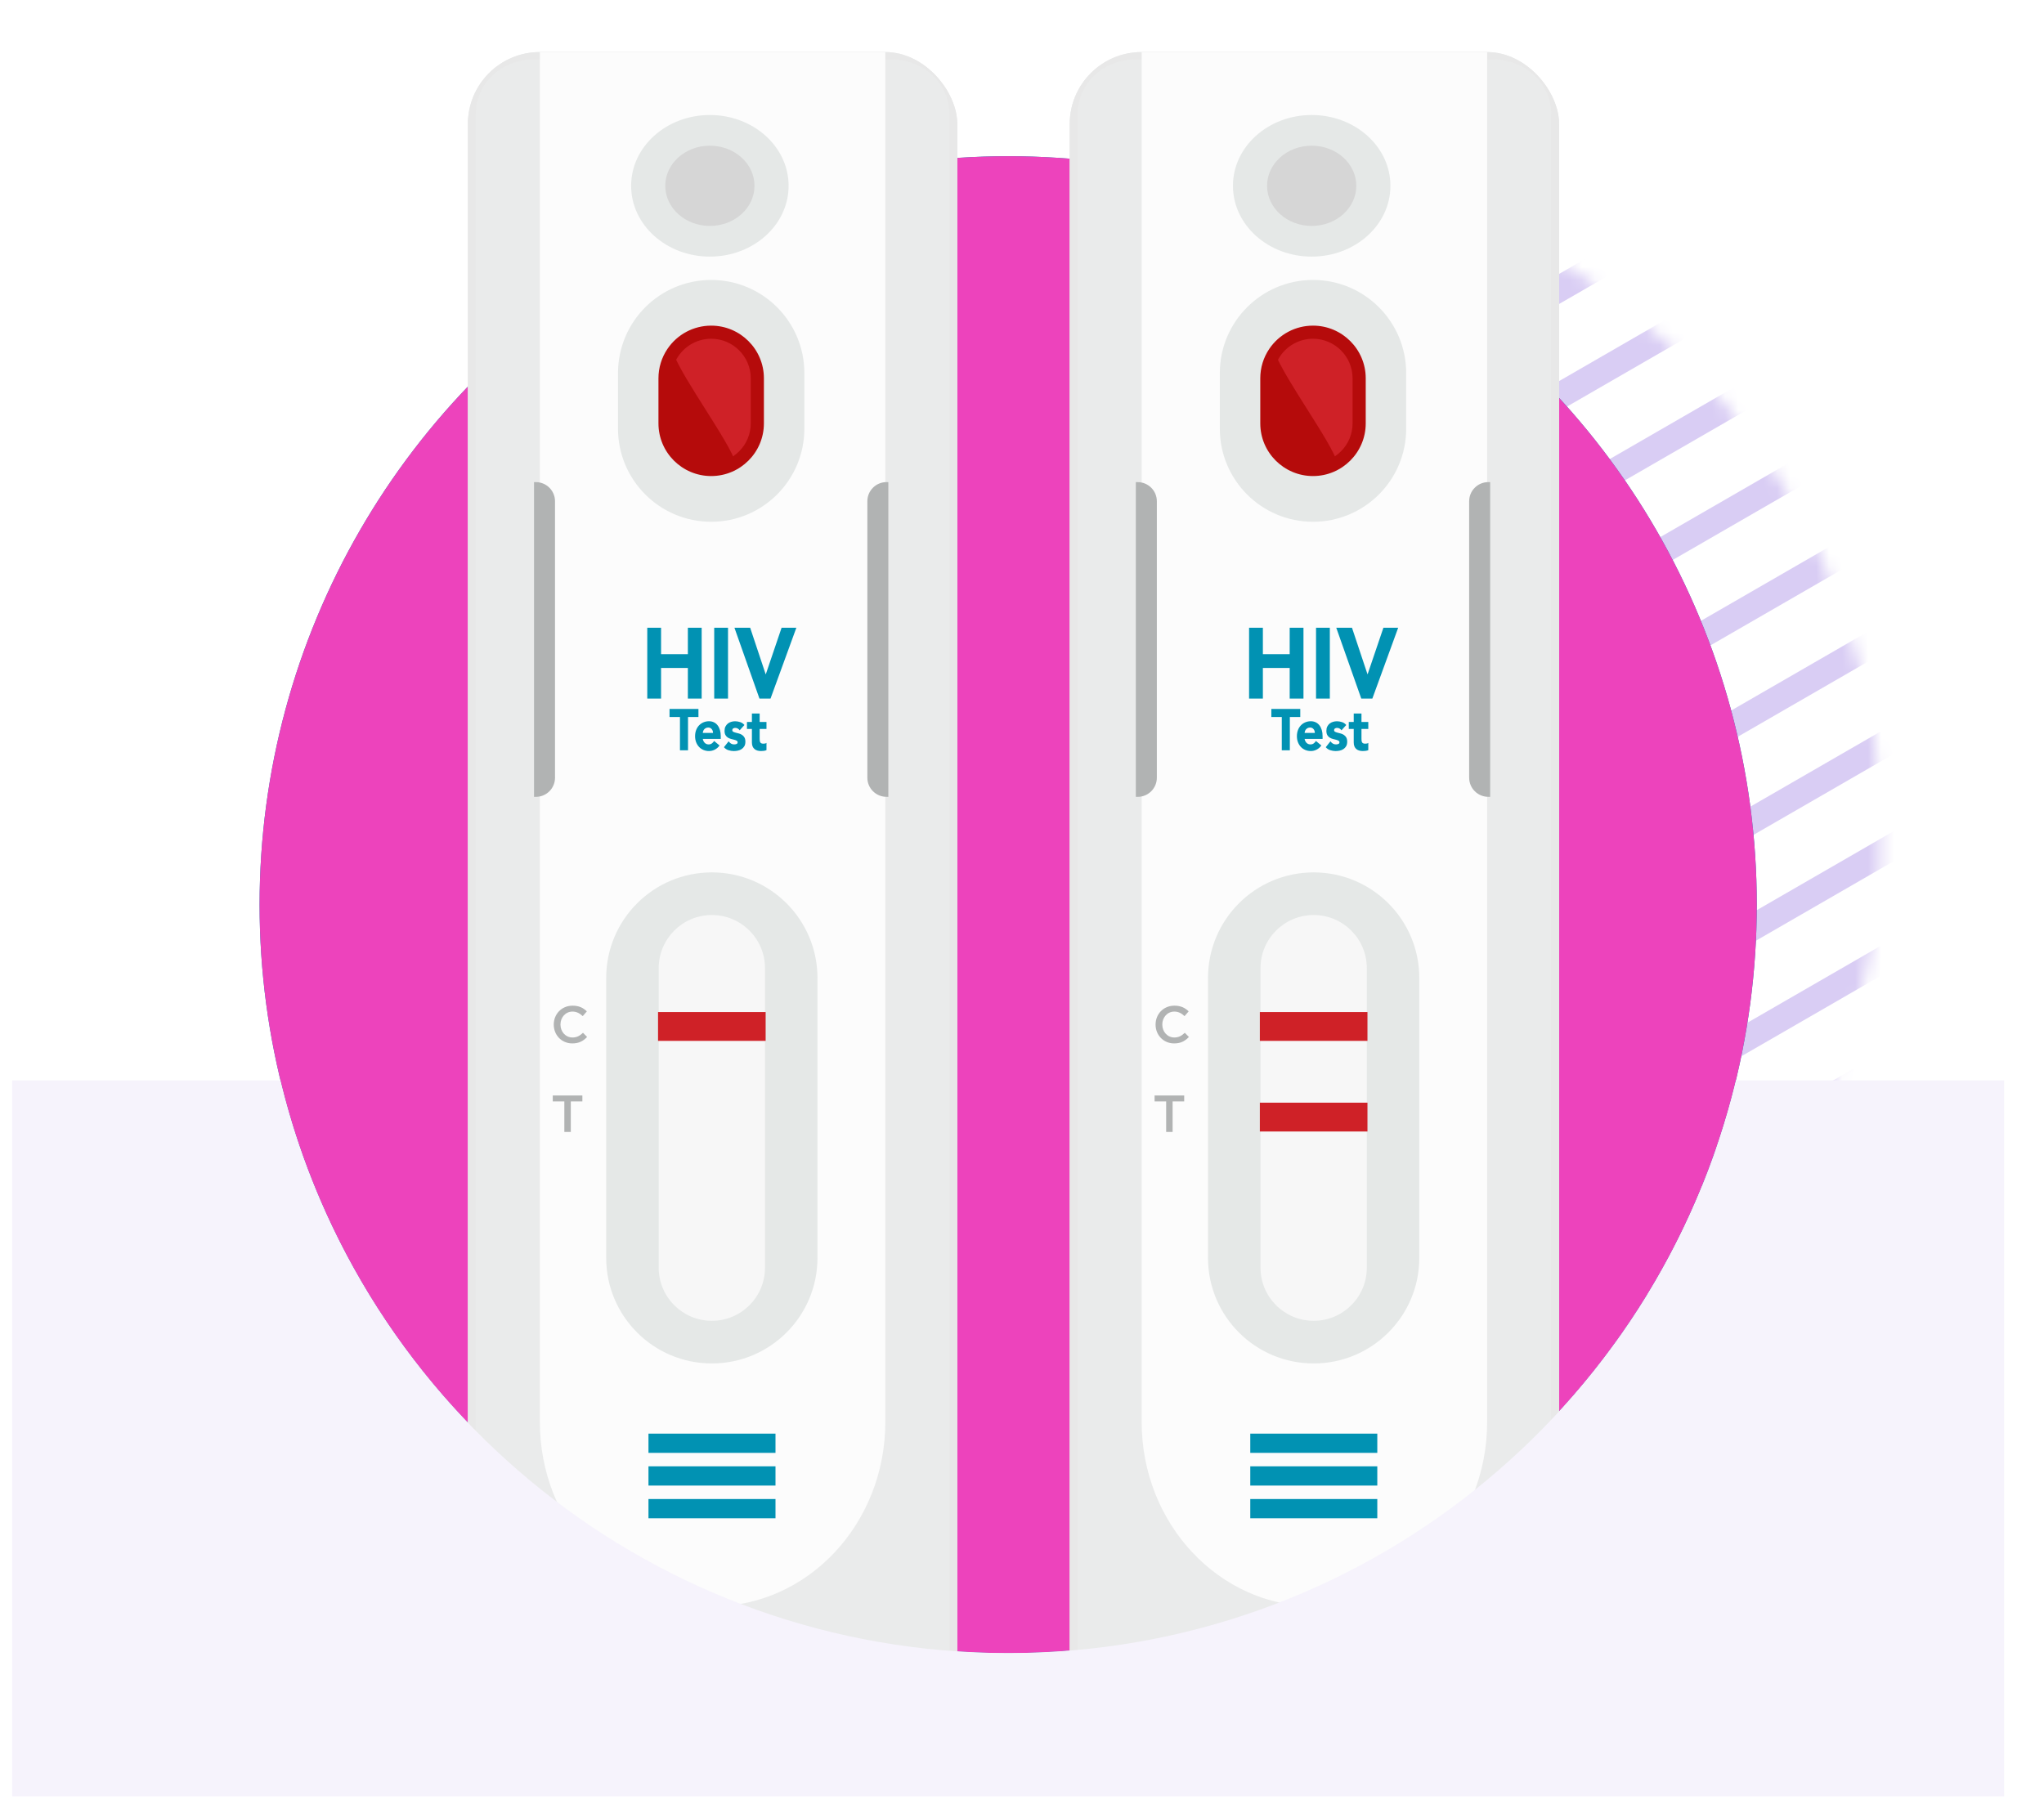 <svg width="157" height="139" viewBox="0 0 157 139" fill="none" xmlns="http://www.w3.org/2000/svg">
<mask id="mask0_620_5078" style="mask-type:luminance" maskUnits="userSpaceOnUse" x="41" y="12" width="104" height="104">
<path d="M106.326 14.326C78.858 6.966 50.625 23.267 43.265 50.735C35.905 78.203 52.205 106.436 79.673 113.796C107.141 121.156 135.375 104.856 142.735 77.388C150.095 49.92 133.794 21.686 106.326 14.326Z" fill="white"/>
</mask>
<g mask="url(#mask0_620_5078)">
<mask id="mask1_620_5078" style="mask-type:luminance" maskUnits="userSpaceOnUse" x="24" y="-1" width="137" height="137">
<path d="M24.209 106.992L131.818 135.825L160.652 28.216L53.043 -0.617L24.209 106.992Z" fill="white"/>
</mask>
<g mask="url(#mask1_620_5078)">
<path d="M208.449 94.513L54.973 183.122" stroke="#D9CDF4" stroke-width="2" stroke-linecap="round" stroke-linejoin="round"/>
<path d="M204.883 88.339L51.408 176.948" stroke="#D9CDF4" stroke-width="2" stroke-linecap="round" stroke-linejoin="round"/>
<path d="M201.314 82.164L47.839 170.773" stroke="#D9CDF4" stroke-width="2" stroke-linecap="round" stroke-linejoin="round"/>
<path d="M197.752 75.985L44.276 164.594" stroke="#D9CDF4" stroke-width="2" stroke-linecap="round" stroke-linejoin="round"/>
<path d="M194.181 69.81L40.706 158.419" stroke="#D9CDF4" stroke-width="2" stroke-linecap="round" stroke-linejoin="round"/>
<path d="M190.617 63.636L37.141 152.245" stroke="#D9CDF4" stroke-width="2" stroke-linecap="round" stroke-linejoin="round"/>
<path d="M187.054 57.456L33.579 146.066" stroke="#D9CDF4" stroke-width="2" stroke-linecap="round" stroke-linejoin="round"/>
<path d="M183.484 51.282L30.008 139.891" stroke="#D9CDF4" stroke-width="2" stroke-linecap="round" stroke-linejoin="round"/>
<path d="M179.919 45.108L26.444 133.717" stroke="#D9CDF4" stroke-width="2" stroke-linecap="round" stroke-linejoin="round"/>
<path d="M176.356 38.928L22.881 127.537" stroke="#D9CDF4" stroke-width="2" stroke-linecap="round" stroke-linejoin="round"/>
<path d="M172.787 32.753L19.311 121.362" stroke="#D9CDF4" stroke-width="2" stroke-linecap="round" stroke-linejoin="round"/>
<path d="M169.222 26.579L15.747 115.188" stroke="#D9CDF4" stroke-width="2" stroke-linecap="round" stroke-linejoin="round"/>
<path d="M165.659 20.4L12.183 109.009" stroke="#D9CDF4" stroke-width="2" stroke-linecap="round" stroke-linejoin="round"/>
<path d="M162.089 14.225L8.614 102.834" stroke="#D9CDF4" stroke-width="2" stroke-linecap="round" stroke-linejoin="round"/>
<path d="M158.526 8.046L5.05 96.655" stroke="#D9CDF4" stroke-width="2" stroke-linecap="round" stroke-linejoin="round"/>
<path d="M154.961 1.872L1.486 90.481" stroke="#D9CDF4" stroke-width="2" stroke-linecap="round" stroke-linejoin="round"/>
<path d="M151.392 -4.303L-2.083 84.306" stroke="#D9CDF4" stroke-width="2" stroke-linecap="round" stroke-linejoin="round"/>
<path d="M147.829 -10.482L-5.647 78.127" stroke="#D9CDF4" stroke-width="2" stroke-linecap="round" stroke-linejoin="round"/>
<path d="M144.264 -16.656L-9.216 71.952" stroke="#D9CDF4" stroke-width="2" stroke-linecap="round" stroke-linejoin="round"/>
<path d="M140.695 -22.832L-12.781 65.778" stroke="#D9CDF4" stroke-width="2" stroke-linecap="round" stroke-linejoin="round"/>
<path d="M137.131 -29.011L-16.344 59.599" stroke="#D9CDF4" stroke-width="2" stroke-linecap="round" stroke-linejoin="round"/>
<path d="M133.562 -35.186L-19.913 53.423" stroke="#D9CDF4" stroke-width="2" stroke-linecap="round" stroke-linejoin="round"/>
<path d="M129.998 -41.36L-23.478 47.249" stroke="#D9CDF4" stroke-width="2" stroke-linecap="round" stroke-linejoin="round"/>
</g>
</g>
<circle cx="77.439" cy="69.5" r="57.5" fill="#0192B3"/>
<circle cx="77.439" cy="69.5" r="57.5" fill="#ED43BC"/>
<g filter="url(#filter0_d_620_5078)">
<g clip-path="url(#clip0_620_5078)">
<path d="M69.109 0H40.768C38.101 0 35.938 2.077 35.938 4.638V130.362C35.938 132.923 38.101 135 40.768 135H69.109C71.776 135 73.939 132.923 73.939 130.362V4.638C73.939 2.077 71.776 0 69.109 0Z" fill="#EAEBEB"/>
<path d="M68.526 130.464H40.943C38.184 130.464 35.938 128.332 35.938 125.714V4.75C35.938 2.132 38.184 0 40.943 0H68.526C71.284 0 73.53 2.132 73.53 4.75V125.714C73.53 128.332 71.284 130.464 68.526 130.464ZM40.943 0.576C38.517 0.576 36.545 2.448 36.545 4.75V125.714C36.545 128.016 38.517 129.888 40.943 129.888H68.526C70.951 129.888 72.924 128.016 72.924 125.714V4.75C72.924 2.448 70.951 0.576 68.526 0.576H40.943Z" fill="#E8E8E8"/>
<path d="M41.467 0H68.002V105.242C68.002 113.06 62.056 119.408 54.734 119.408C47.413 119.408 41.467 113.06 41.467 105.242V0Z" fill="#FCFCFC"/>
<path d="M54.525 15.714C57.866 15.714 60.573 13.279 60.573 10.275C60.573 7.271 57.866 4.835 54.525 4.835C51.185 4.835 48.477 7.271 48.477 10.275C48.477 13.279 51.185 15.714 54.525 15.714Z" fill="#E5E8E7"/>
<path d="M54.526 13.357C56.419 13.357 57.953 11.977 57.953 10.275C57.953 8.572 56.419 7.192 54.526 7.192C52.633 7.192 51.099 8.572 51.099 10.275C51.099 11.977 52.633 13.357 54.526 13.357Z" fill="#D6D6D6"/>
<path d="M61.783 24.66C61.783 20.709 58.579 17.507 54.626 17.507C50.674 17.507 47.47 20.709 47.47 24.66V28.933C47.47 32.883 50.674 36.085 54.626 36.085C58.579 36.085 61.783 32.883 61.783 28.933V24.66Z" fill="#E5E8E7"/>
<path d="M54.626 32.069C52.667 32.069 51.08 30.482 51.08 28.526V25.064C51.08 24.331 51.304 23.648 51.685 23.082C52.322 22.139 53.4 21.519 54.626 21.519C56.586 21.519 58.172 23.106 58.172 25.062V28.523C58.172 30.482 56.584 32.067 54.626 32.067V32.069Z" fill="#CF2127"/>
<path d="M54.626 32.573C52.392 32.573 50.576 30.758 50.576 28.526V25.064C50.576 24.252 50.816 23.471 51.268 22.802C52.024 21.684 53.278 21.017 54.626 21.017C56.86 21.017 58.676 22.832 58.676 25.064V28.526C58.676 30.758 56.86 32.573 54.626 32.573ZM54.626 22.024C53.614 22.024 52.671 22.526 52.102 23.364C51.764 23.866 51.582 24.454 51.582 25.064V28.526C51.582 30.202 52.947 31.566 54.624 31.566C56.301 31.566 57.666 30.202 57.666 28.526V25.064C57.666 23.388 56.301 22.024 54.624 22.024H54.626Z" fill="#B50B0B"/>
<path d="M56.541 31.63L55.533 32.069C53.574 32.069 51.08 30.482 51.08 28.526V25.064C51.08 24.331 51.435 22.447 51.685 23.082C52.564 25.31 55.963 29.817 56.541 31.63Z" fill="#B50B0B"/>
<path d="M41.019 33.04H41.162C41.972 33.04 42.631 33.697 42.631 34.509V55.75C42.631 56.56 41.974 57.218 41.162 57.218H41.019V33.042V33.04Z" fill="#B1B3B3"/>
<path d="M68.234 57.216H68.091C67.281 57.216 66.622 56.56 66.622 55.748V34.507C66.622 33.697 67.279 33.038 68.091 33.038H68.234V57.214V57.216Z" fill="#B1B3B3"/>
<path d="M49.717 44.225H50.777V46.255H52.835V44.225H53.895V49.669H52.835V47.316H50.777V49.669H49.717V44.225Z" fill="#0192B3"/>
<path d="M54.859 44.225H55.919V49.669H54.859V44.225Z" fill="#0192B3"/>
<path d="M56.41 44.225H57.62L58.809 47.793H58.824L60.034 44.225H61.169L59.184 49.669H58.334L56.412 44.225H56.41Z" fill="#0192B3"/>
<path d="M52.228 51.085H51.427V50.465H53.648V51.085H52.847V53.644H52.228V51.085Z" fill="#0192B3"/>
<path d="M55.271 53.267C55.176 53.406 55.056 53.511 54.91 53.587C54.765 53.662 54.614 53.699 54.458 53.699C54.309 53.699 54.172 53.672 54.041 53.619C53.91 53.565 53.795 53.488 53.7 53.388C53.603 53.287 53.528 53.167 53.472 53.026C53.416 52.884 53.39 52.728 53.39 52.554C53.39 52.38 53.418 52.223 53.472 52.083C53.526 51.943 53.603 51.821 53.7 51.721C53.797 51.621 53.91 51.544 54.041 51.49C54.172 51.436 54.311 51.409 54.458 51.409C54.596 51.409 54.72 51.436 54.833 51.49C54.946 51.544 55.041 51.621 55.118 51.721C55.197 51.821 55.256 51.941 55.299 52.083C55.342 52.224 55.362 52.38 55.362 52.554V52.766H53.981C54.005 52.895 54.057 52.997 54.136 53.074C54.215 53.151 54.313 53.189 54.43 53.189C54.526 53.189 54.611 53.164 54.677 53.115C54.743 53.067 54.803 53.002 54.853 52.925L55.269 53.271L55.271 53.267ZM54.767 52.307C54.769 52.194 54.736 52.096 54.668 52.015C54.6 51.934 54.51 51.893 54.403 51.893C54.336 51.893 54.279 51.906 54.229 51.929C54.179 51.952 54.136 51.984 54.1 52.02C54.064 52.058 54.037 52.101 54.017 52.151C53.998 52.201 53.987 52.251 53.983 52.305H54.769L54.767 52.307Z" fill="#0192B3"/>
<path d="M56.813 52.105C56.725 51.983 56.611 51.92 56.467 51.92C56.417 51.92 56.368 51.934 56.32 51.961C56.272 51.988 56.248 52.035 56.248 52.101C56.248 52.155 56.273 52.194 56.322 52.219C56.37 52.244 56.433 52.268 56.508 52.287C56.584 52.307 56.664 52.329 56.751 52.35C56.837 52.372 56.917 52.407 56.993 52.456C57.068 52.504 57.131 52.569 57.179 52.651C57.227 52.734 57.253 52.843 57.253 52.981C57.253 53.119 57.226 53.237 57.172 53.329C57.118 53.42 57.048 53.493 56.964 53.549C56.88 53.605 56.785 53.644 56.679 53.666C56.573 53.689 56.469 53.7 56.365 53.7C56.23 53.7 56.094 53.678 55.956 53.635C55.818 53.592 55.702 53.515 55.606 53.404L55.967 52.95C56.023 53.029 56.083 53.087 56.152 53.128C56.22 53.169 56.297 53.189 56.388 53.189C56.456 53.189 56.519 53.178 56.575 53.155C56.63 53.132 56.657 53.092 56.657 53.031C56.657 52.974 56.632 52.933 56.584 52.904C56.535 52.875 56.472 52.852 56.397 52.832C56.322 52.812 56.241 52.791 56.155 52.77C56.069 52.748 55.988 52.714 55.913 52.669C55.838 52.624 55.775 52.56 55.727 52.477C55.678 52.395 55.653 52.286 55.653 52.148C55.653 52.019 55.676 51.907 55.723 51.816C55.77 51.723 55.831 51.648 55.906 51.587C55.981 51.528 56.067 51.483 56.166 51.454C56.264 51.425 56.363 51.411 56.464 51.411C56.591 51.411 56.718 51.433 56.849 51.474C56.978 51.515 57.088 51.59 57.179 51.698L56.813 52.106V52.105Z" fill="#0192B3"/>
<path d="M58.873 52.002H58.349V52.73C58.349 52.789 58.351 52.845 58.357 52.895C58.362 52.945 58.375 52.986 58.392 53.022C58.41 53.058 58.439 53.087 58.479 53.104C58.518 53.122 58.568 53.133 58.631 53.133C58.663 53.133 58.705 53.13 58.757 53.122C58.809 53.115 58.846 53.097 58.873 53.07V53.631C58.807 53.658 58.739 53.676 58.667 53.685C58.595 53.694 58.525 53.699 58.457 53.699C58.357 53.699 58.263 53.687 58.179 53.663C58.095 53.64 58.021 53.601 57.957 53.549C57.894 53.497 57.844 53.429 57.808 53.345C57.772 53.26 57.754 53.158 57.754 53.04V52.002H57.374V51.463H57.754V50.816H58.349V51.463H58.873V52.002Z" fill="#0192B3"/>
<path d="M62.79 71.13C62.79 66.651 59.157 63.021 54.676 63.021C50.194 63.021 46.562 66.651 46.562 71.13V92.638C46.562 97.117 50.194 100.747 54.676 100.747C59.157 100.747 62.79 97.117 62.79 92.638V71.13Z" fill="#E5E8E7"/>
<path d="M42.534 74.718V74.71C42.534 73.914 43.131 73.261 43.98 73.261C44.496 73.261 44.808 73.44 45.076 73.698L44.76 74.063C44.536 73.855 44.296 73.714 43.976 73.714C43.443 73.714 43.05 74.156 43.05 74.704V74.712C43.05 75.26 43.439 75.705 43.976 75.705C44.32 75.705 44.54 75.568 44.78 75.344L45.096 75.665C44.804 75.969 44.484 76.16 43.959 76.16C43.143 76.16 42.534 75.524 42.534 74.72V74.718Z" fill="#B1B3B3"/>
<path d="M43.347 80.617H42.458V80.159H44.732V80.617H43.843V82.962H43.347V80.617Z" fill="#B1B3B3"/>
<path d="M58.759 70.376C58.759 68.123 56.932 66.296 54.677 66.296C52.422 66.296 50.595 68.123 50.595 70.376V93.392C50.595 95.645 52.422 97.471 54.677 97.471C56.932 97.471 58.759 95.645 58.759 93.392V70.376Z" fill="#F7F7F7"/>
<path d="M58.809 73.751H50.544V75.967H58.809V73.751Z" fill="#CF2127"/>
<path d="M59.566 106.14H49.809V107.617H59.566V106.14Z" fill="#0192B3"/>
<path d="M59.566 108.65H49.809V110.127H59.566V108.65Z" fill="#0192B3"/>
<path d="M59.566 111.163H49.809V112.639H59.566V111.163Z" fill="#0192B3"/>
</g>
</g>
<g filter="url(#filter1_d_620_5078)">
<g clip-path="url(#clip1_620_5078)">
<path d="M115.11 0H86.769C84.102 0 81.939 2.077 81.939 4.638V130.362C81.939 132.923 84.102 135 86.769 135H115.11C117.777 135 119.939 132.923 119.939 130.362V4.638C119.939 2.077 117.777 0 115.11 0Z" fill="#EAEBEB"/>
<path d="M114.751 130.464H87.168C84.409 130.464 82.164 128.332 82.164 125.714V4.75C82.164 2.132 84.409 0 87.168 0H114.751C117.51 0 119.755 2.132 119.755 4.75V125.714C119.755 128.332 117.51 130.464 114.751 130.464ZM87.168 0.576C84.743 0.576 82.77 2.448 82.77 4.75V125.714C82.77 128.016 84.743 129.888 87.168 129.888H114.751C117.177 129.888 119.149 128.016 119.149 125.714V4.75C119.149 2.448 117.177 0.576 114.751 0.576H87.168Z" fill="#E8E8E8"/>
<path d="M87.692 0H114.227V105.242C114.227 113.06 108.282 119.408 100.96 119.408C93.638 119.408 87.692 113.06 87.692 105.242V0Z" fill="#FCFCFC"/>
<path d="M100.751 15.714C104.091 15.714 106.799 13.279 106.799 10.275C106.799 7.271 104.091 4.835 100.751 4.835C97.411 4.835 94.703 7.271 94.703 10.275C94.703 13.279 97.411 15.714 100.751 15.714Z" fill="#E5E8E7"/>
<path d="M100.751 13.357C102.644 13.357 104.178 11.977 104.178 10.275C104.178 8.572 102.644 7.192 100.751 7.192C98.859 7.192 97.324 8.572 97.324 10.275C97.324 11.977 98.859 13.357 100.751 13.357Z" fill="#D6D6D6"/>
<path d="M108.009 24.66C108.009 20.709 104.804 17.507 100.852 17.507C96.9 17.507 93.695 20.709 93.695 24.66V28.933C93.695 32.883 96.9 36.085 100.852 36.085C104.804 36.085 108.009 32.883 108.009 28.933V24.66Z" fill="#E5E8E7"/>
<path d="M100.852 32.069C98.892 32.069 97.306 30.482 97.306 28.526V25.064C97.306 24.331 97.529 23.648 97.91 23.082C98.547 22.139 99.626 21.519 100.852 21.519C102.811 21.519 104.398 23.106 104.398 25.062V28.523C104.398 30.482 102.809 32.067 100.852 32.067V32.069Z" fill="#CF2127"/>
<path d="M100.852 32.573C98.618 32.573 96.802 30.758 96.802 28.526V25.064C96.802 24.252 97.042 23.471 97.493 22.802C98.249 21.684 99.503 21.017 100.852 21.017C103.085 21.017 104.902 22.832 104.902 25.064V28.526C104.902 30.758 103.085 32.573 100.852 32.573ZM100.852 22.024C99.84 22.024 98.896 22.526 98.328 23.364C97.989 23.866 97.808 24.454 97.808 25.064V28.526C97.808 30.202 99.172 31.566 100.85 31.566C102.527 31.566 103.892 30.202 103.892 28.526V25.064C103.892 23.388 102.527 22.024 100.85 22.024H100.852Z" fill="#B50B0B"/>
<path d="M102.767 31.63L101.759 32.069C99.799 32.069 97.306 30.482 97.306 28.526V25.064C97.306 24.331 97.66 22.447 97.91 23.082C98.789 25.31 102.188 29.817 102.767 31.63Z" fill="#B50B0B"/>
<path d="M87.244 33.04H87.387C88.198 33.04 88.857 33.697 88.857 34.509V55.75C88.857 56.56 88.2 57.218 87.387 57.218H87.244V33.042V33.04Z" fill="#B1B3B3"/>
<path d="M114.46 57.216H114.317C113.506 57.216 112.847 56.56 112.847 55.748V34.507C112.847 33.697 113.504 33.038 114.317 33.038H114.46V57.214V57.216Z" fill="#B1B3B3"/>
<path d="M95.942 44.225H97.002V46.255H99.061V44.225H100.12V49.669H99.061V47.316H97.002V49.669H95.942V44.225Z" fill="#0192B3"/>
<path d="M101.085 44.225H102.145V49.669H101.085V44.225Z" fill="#0192B3"/>
<path d="M102.636 44.225H103.846L105.035 47.793H105.049L106.26 44.225H107.395L105.41 49.669H104.56L102.638 44.225H102.636Z" fill="#0192B3"/>
<path d="M98.454 51.085H97.652V50.465H99.874V51.085H99.073V53.644H98.454V51.085Z" fill="#0192B3"/>
<path d="M101.496 53.267C101.401 53.406 101.281 53.511 101.136 53.587C100.991 53.662 100.84 53.699 100.684 53.699C100.535 53.699 100.397 53.672 100.266 53.619C100.135 53.565 100.02 53.488 99.925 53.388C99.829 53.287 99.753 53.167 99.698 53.026C99.642 52.884 99.615 52.728 99.615 52.554C99.615 52.38 99.644 52.223 99.698 52.083C99.751 51.943 99.829 51.821 99.925 51.721C100.022 51.621 100.135 51.544 100.266 51.49C100.397 51.436 100.537 51.409 100.684 51.409C100.822 51.409 100.946 51.436 101.059 51.49C101.172 51.544 101.267 51.621 101.344 51.721C101.423 51.821 101.482 51.941 101.525 52.083C101.568 52.224 101.588 52.38 101.588 52.554V52.766H100.207C100.23 52.895 100.282 52.997 100.361 53.074C100.44 53.151 100.539 53.189 100.655 53.189C100.752 53.189 100.836 53.164 100.903 53.115C100.969 53.067 101.028 53.002 101.078 52.925L101.494 53.271L101.496 53.267ZM100.992 52.307C100.994 52.194 100.962 52.096 100.894 52.015C100.826 51.934 100.736 51.893 100.628 51.893C100.562 51.893 100.505 51.906 100.454 51.929C100.404 51.952 100.361 51.984 100.325 52.02C100.289 52.058 100.263 52.101 100.243 52.151C100.223 52.201 100.212 52.251 100.209 52.305H100.994L100.992 52.307Z" fill="#0192B3"/>
<path d="M103.039 52.105C102.951 51.983 102.836 51.92 102.693 51.92C102.643 51.92 102.594 51.934 102.546 51.961C102.497 51.988 102.474 52.035 102.474 52.101C102.474 52.155 102.499 52.194 102.548 52.219C102.596 52.244 102.659 52.268 102.734 52.287C102.809 52.307 102.89 52.329 102.976 52.35C103.062 52.372 103.143 52.407 103.218 52.456C103.293 52.504 103.356 52.569 103.405 52.651C103.453 52.734 103.478 52.843 103.478 52.981C103.478 53.119 103.451 53.237 103.397 53.329C103.344 53.42 103.274 53.493 103.189 53.549C103.105 53.605 103.01 53.644 102.904 53.666C102.799 53.689 102.695 53.7 102.591 53.7C102.456 53.7 102.32 53.678 102.182 53.635C102.044 53.592 101.927 53.515 101.832 53.404L102.192 52.95C102.248 53.029 102.309 53.087 102.377 53.128C102.445 53.169 102.522 53.189 102.614 53.189C102.682 53.189 102.745 53.178 102.8 53.155C102.856 53.132 102.883 53.092 102.883 53.031C102.883 52.974 102.858 52.933 102.809 52.904C102.761 52.875 102.698 52.852 102.623 52.832C102.548 52.812 102.467 52.791 102.381 52.77C102.295 52.748 102.214 52.714 102.139 52.669C102.063 52.624 102.001 52.56 101.952 52.477C101.904 52.395 101.879 52.286 101.879 52.148C101.879 52.019 101.902 51.907 101.949 51.816C101.995 51.723 102.056 51.648 102.131 51.587C102.207 51.528 102.293 51.483 102.391 51.454C102.49 51.425 102.589 51.411 102.689 51.411C102.816 51.411 102.944 51.433 103.075 51.474C103.204 51.515 103.313 51.59 103.405 51.698L103.039 52.106V52.105Z" fill="#0192B3"/>
<path d="M105.099 52.002H104.575V52.73C104.575 52.789 104.577 52.845 104.582 52.895C104.588 52.945 104.6 52.986 104.618 53.022C104.636 53.058 104.665 53.087 104.704 53.104C104.744 53.122 104.794 53.133 104.857 53.133C104.889 53.133 104.93 53.13 104.982 53.122C105.034 53.115 105.072 53.097 105.099 53.07V53.631C105.032 53.658 104.964 53.676 104.892 53.685C104.821 53.694 104.751 53.699 104.683 53.699C104.582 53.699 104.489 53.687 104.405 53.663C104.32 53.64 104.247 53.601 104.182 53.549C104.12 53.497 104.069 53.429 104.034 53.345C103.998 53.26 103.98 53.158 103.98 53.04V52.002H103.6V51.463H103.98V50.816H104.575V51.463H105.099V52.002Z" fill="#0192B3"/>
<path d="M109.016 71.13C109.016 66.651 105.383 63.021 100.901 63.021C96.42 63.021 92.787 66.651 92.787 71.13V92.638C92.787 97.117 96.42 100.747 100.901 100.747C105.383 100.747 109.016 97.117 109.016 92.638V71.13Z" fill="#E5E8E7"/>
<path d="M88.76 74.718V74.71C88.76 73.914 89.356 73.261 90.205 73.261C90.721 73.261 91.034 73.44 91.302 73.698L90.985 74.063C90.762 73.855 90.522 73.714 90.201 73.714C89.669 73.714 89.276 74.156 89.276 74.704V74.712C89.276 75.26 89.665 75.705 90.201 75.705C90.546 75.705 90.766 75.568 91.005 75.344L91.322 75.665C91.03 75.969 90.709 76.16 90.185 76.16C89.369 76.16 88.76 75.524 88.76 74.72V74.718Z" fill="#B1B3B3"/>
<path d="M89.573 80.617H88.684V80.159H90.958V80.617H90.069V82.962H89.573V80.617Z" fill="#B1B3B3"/>
<path d="M104.985 70.376C104.985 68.123 103.157 66.296 100.903 66.296C98.648 66.296 96.82 68.123 96.82 70.376V93.392C96.82 95.645 98.648 97.471 100.903 97.471C103.157 97.471 104.985 95.645 104.985 93.392V70.376Z" fill="#F7F7F7"/>
<path d="M105.035 73.751H96.769V75.967H105.035V73.751Z" fill="#CF2127"/>
<path d="M105.035 80.711H96.769V82.927H105.035V80.711Z" fill="#CF2127"/>
<path d="M105.791 106.14H96.034V107.617H105.791V106.14Z" fill="#0192B3"/>
<path d="M105.791 108.65H96.034V110.127H105.791V108.65Z" fill="#0192B3"/>
<path d="M105.791 111.163H96.034V112.639H105.791V111.163Z" fill="#0192B3"/>
</g>
</g>
<path fill-rule="evenodd" clip-rule="evenodd" d="M21.532 83H0.938V138H153.938V83H133.345C127.271 108.243 104.545 127 77.439 127C50.331 127 27.606 108.243 21.532 83Z" fill="#F6F3FC"/>
<defs>
<filter id="filter0_d_620_5078" x="31.939" y="0" width="45.592" height="138.464" filterUnits="userSpaceOnUse" color-interpolation-filters="sRGB">
<feFlood flood-opacity="0" result="BackgroundImageFix"/>
<feColorMatrix in="SourceAlpha" type="matrix" values="0 0 0 0 0 0 0 0 0 0 0 0 0 0 0 0 0 0 127 0" result="hardAlpha"/>
<feOffset dy="4"/>
<feGaussianBlur stdDeviation="2"/>
<feComposite in2="hardAlpha" operator="out"/>
<feColorMatrix type="matrix" values="0 0 0 0 0.172 0 0 0 0 0.077 0 0 0 0 0.297 0 0 0 0.27 0"/>
<feBlend mode="normal" in2="BackgroundImageFix" result="effect1_dropShadow_620_5078"/>
<feBlend mode="normal" in="SourceGraphic" in2="effect1_dropShadow_620_5078" result="shape"/>
</filter>
<filter id="filter1_d_620_5078" x="78.164" y="0" width="45.592" height="138.464" filterUnits="userSpaceOnUse" color-interpolation-filters="sRGB">
<feFlood flood-opacity="0" result="BackgroundImageFix"/>
<feColorMatrix in="SourceAlpha" type="matrix" values="0 0 0 0 0 0 0 0 0 0 0 0 0 0 0 0 0 0 127 0" result="hardAlpha"/>
<feOffset dy="4"/>
<feGaussianBlur stdDeviation="2"/>
<feComposite in2="hardAlpha" operator="out"/>
<feColorMatrix type="matrix" values="0 0 0 0 0.172 0 0 0 0 0.077 0 0 0 0 0.297 0 0 0 0.27 0"/>
<feBlend mode="normal" in2="BackgroundImageFix" result="effect1_dropShadow_620_5078"/>
<feBlend mode="normal" in="SourceGraphic" in2="effect1_dropShadow_620_5078" result="shape"/>
</filter>
<clipPath id="clip0_620_5078">
<rect x="35.938" width="37.591" height="130.464" rx="5.528" fill="white"/>
</clipPath>
<clipPath id="clip1_620_5078">
<rect x="82.164" width="37.591" height="130.464" rx="5.528" fill="white"/>
</clipPath>
</defs>
</svg>
